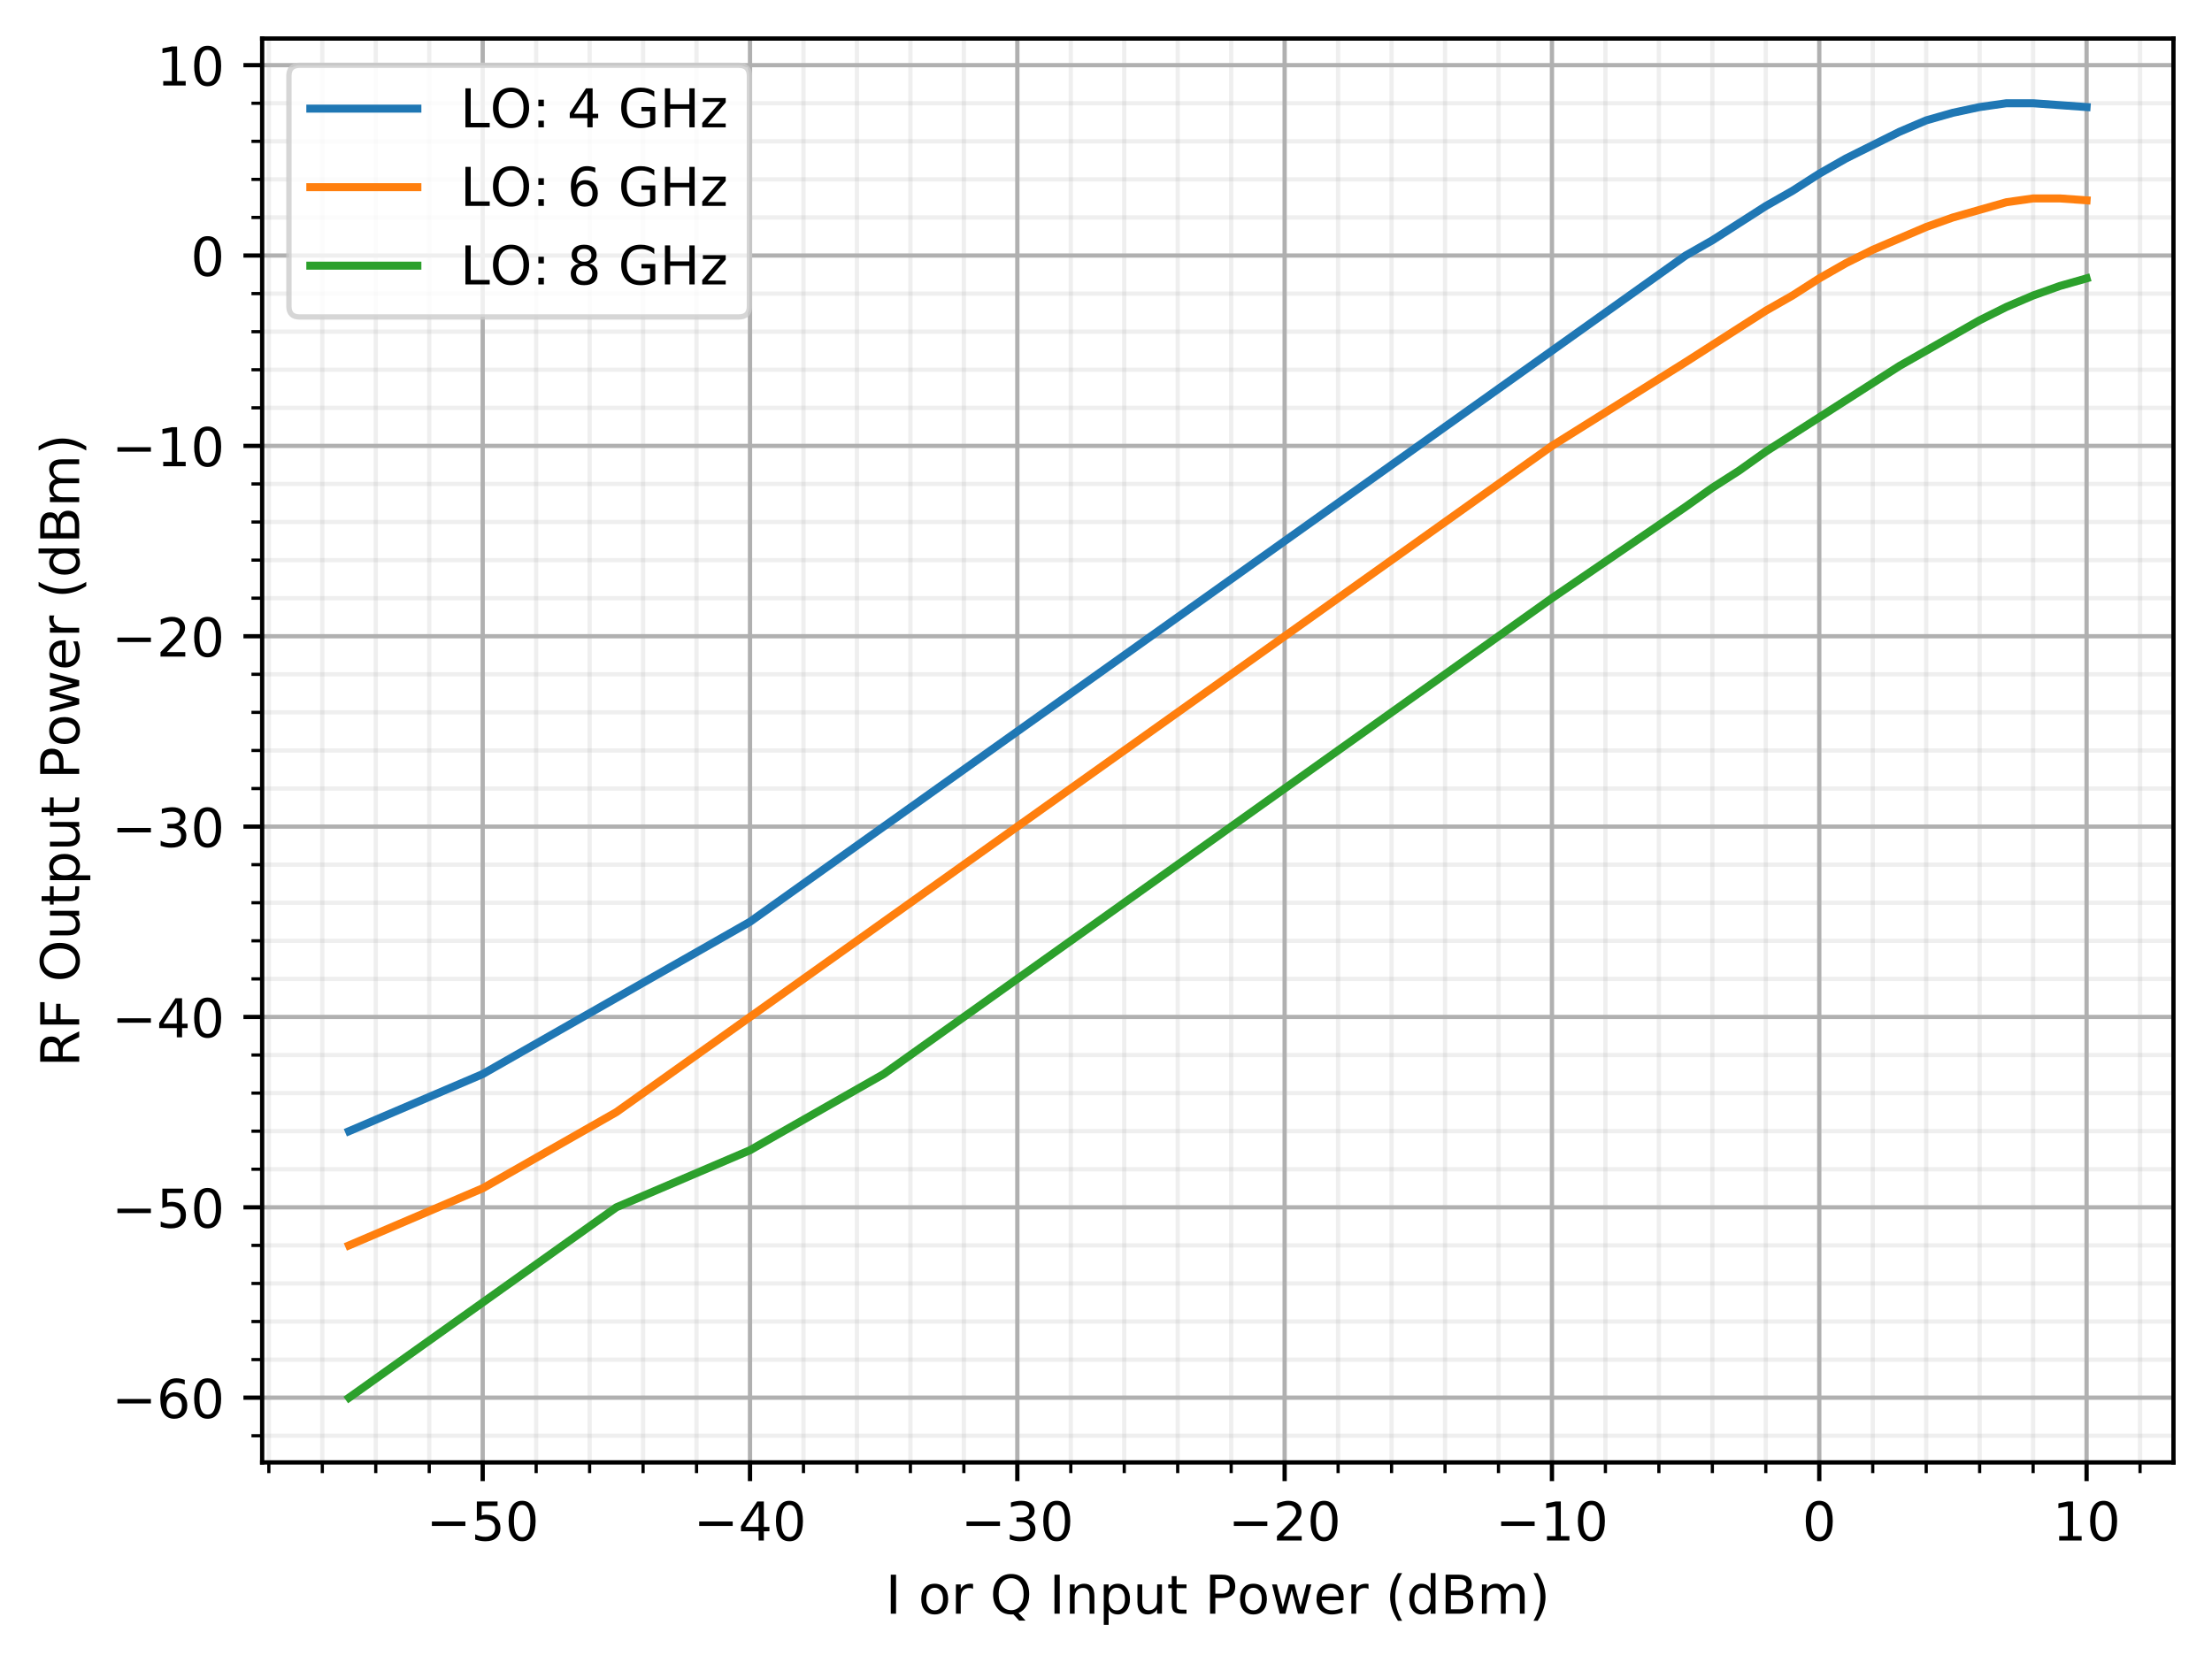 <?xml version="1.0" encoding="UTF-8" standalone="no"?>
<!-- Created with matplotlib (https://matplotlib.org/) -->

<svg xmlns:dc="http://purl.org/dc/elements/1.1/"
   xmlns:cc="http://creativecommons.org/ns#"
   xmlns:rdf="http://www.w3.org/1999/02/22-rdf-syntax-ns#"
   xmlns:svg="http://www.w3.org/2000/svg"
   xmlns="http://www.w3.org/2000/svg"
   xmlns:xlink="http://www.w3.org/1999/xlink"
   xmlns:sodipodi="http://sodipodi.sourceforge.net/DTD/sodipodi-0.dtd"
   xmlns:inkscape="http://www.inkscape.org/namespaces/inkscape" height="310.868pt" version="1.1" viewBox="0 0 413.303 310.868" width="413.303pt" id="svg1063" sodipodi:docname="rf_power_vs_iq_power.svg" inkscape:version="0.92.4 (5da689c313, 2019-01-14)">
   <sodipodi:namedview pagecolor="#ffffff" bordercolor="#666666" borderopacity="1" objecttolerance="10" gridtolerance="10" guidetolerance="10" inkscape:pageopacity="0" inkscape:pageshadow="2" inkscape:window-width="2450" inkscape:window-height="1406" id="namedview1065" showgrid="false" inkscape:zoom="2.2774921" inkscape:cx="287.73475" inkscape:cy="219.18831" inkscape:window-x="99" inkscape:window-y="-11" inkscape:window-maximized="1" inkscape:current-layer="svg1063" />
   <defs id="defs4">
      <style type="text/css" id="style2">
*{stroke-linecap:butt;stroke-linejoin:round;white-space:pre;}
      </style>
   </defs>
   <g id="figure_1">
      <g id="patch_1">
         <path d="M 0 310.868  L 413.303 310.868  L 413.303 0  L 0 0  z " style="fill:#ffffff;" id="path6" />
      </g>
      <g id="axes_1">
         <g id="patch_2">
            <path d="M 48.983 273.312  L 406.103 273.312  L 406.103 7.2  L 48.983 7.2  z " style="fill:#ffffff;" id="path9" />
         </g>
         <g id="matplotlib.axis_1">
            <g id="xtick_1">
               <g id="line2d_1">
                  <path clip-path="url(#p248cc5fd49)" d="M 90.189 273.312  L 90.189 7.2  " style="fill:none;stroke:#b0b0b0;stroke-linecap:square;stroke-width:0.8;" id="path12" />
               </g>
               <g id="line2d_2">
                  <defs id="defs16">
                     <path d="M 0 0  L 0 3.5  " id="mfbef34165e" style="stroke:#000000;stroke-width:0.8;" />
                  </defs>
                  <g id="g20">
                     <use style="stroke:#000000;stroke-width:0.8;" x="90.189" xlink:href="#mfbef34165e" y="273.312" id="use18" />
                  </g>
               </g>
               <g id="text_1">
                  <!-- −50 -->
                  <defs id="defs26">
                     <path d="M 10.594 35.5  L 73.188 35.5  L 73.188 27.203  L 10.594 27.203  z " id="DejaVuSans-8722" />
                     <path d="M 10.797 72.906  L 49.516 72.906  L 49.516 64.594  L 19.828 64.594  L 19.828 46.734  Q 21.969 47.469 24.109 47.828  Q 26.266 48.188 28.422 48.188  Q 40.625 48.188 47.75 41.5  Q 54.891 34.812 54.891 23.391  Q 54.891 11.625 47.562 5.094  Q 40.234 -1.422 26.906 -1.422  Q 22.312 -1.422 17.547 -0.641  Q 12.797 0.141 7.719 1.703  L 7.719 11.625  Q 12.109 9.234 16.797 8.062  Q 21.484 6.891 26.703 6.891  Q 35.156 6.891 40.078 11.328  Q 45.016 15.766 45.016 23.391  Q 45.016 31 40.078 35.438  Q 35.156 39.891 26.703 39.891  Q 22.75 39.891 18.812 39.016  Q 14.891 38.141 10.797 36.281  z " id="DejaVuSans-53" />
                     <path d="M 31.781 66.406  Q 24.172 66.406 20.328 58.906  Q 16.5 51.422 16.5 36.375  Q 16.5 21.391 20.328 13.891  Q 24.172 6.391 31.781 6.391  Q 39.453 6.391 43.281 13.891  Q 47.125 21.391 47.125 36.375  Q 47.125 51.422 43.281 58.906  Q 39.453 66.406 31.781 66.406  z M 31.781 74.219  Q 44.047 74.219 50.516 64.516  Q 56.984 54.828 56.984 36.375  Q 56.984 17.969 50.516 8.266  Q 44.047 -1.422 31.781 -1.422  Q 19.531 -1.422 13.062 8.266  Q 6.594 17.969 6.594 36.375  Q 6.594 54.828 13.062 64.516  Q 19.531 74.219 31.781 74.219  z " id="DejaVuSans-48" />
                  </defs>
                  <g transform="translate(79.637 287.91)scale(0.1 -0.1)" id="g34">
                     <use xlink:href="#DejaVuSans-8722" id="use28" />
                     <use x="83.789" xlink:href="#DejaVuSans-53" id="use30" />
                     <use x="147.412" xlink:href="#DejaVuSans-48" id="use32" />
                  </g>
               </g>
            </g>
            <g id="xtick_2">
               <g id="line2d_3">
                  <path clip-path="url(#p248cc5fd49)" d="M 140.136 273.312  L 140.136 7.2  " style="fill:none;stroke:#b0b0b0;stroke-linecap:square;stroke-width:0.8;" id="path38" />
               </g>
               <g id="line2d_4">
                  <g id="g43">
                     <use style="stroke:#000000;stroke-width:0.8;" x="140.136" xlink:href="#mfbef34165e" y="273.312" id="use41" />
                  </g>
               </g>
               <g id="text_2">
                  <!-- −40 -->
                  <defs id="defs47">
                     <path d="M 37.797 64.312  L 12.891 25.391  L 37.797 25.391  z M 35.203 72.906  L 47.609 72.906  L 47.609 25.391  L 58.016 25.391  L 58.016 17.188  L 47.609 17.188  L 47.609 0  L 37.797 0  L 37.797 17.188  L 4.891 17.188  L 4.891 26.703  z " id="DejaVuSans-52" />
                  </defs>
                  <g transform="translate(129.583 287.91)scale(0.1 -0.1)" id="g55">
                     <use xlink:href="#DejaVuSans-8722" id="use49" />
                     <use x="83.789" xlink:href="#DejaVuSans-52" id="use51" />
                     <use x="147.412" xlink:href="#DejaVuSans-48" id="use53" />
                  </g>
               </g>
            </g>
            <g id="xtick_3">
               <g id="line2d_5">
                  <path clip-path="url(#p248cc5fd49)" d="M 190.083 273.312  L 190.083 7.2  " style="fill:none;stroke:#b0b0b0;stroke-linecap:square;stroke-width:0.8;" id="path59" />
               </g>
               <g id="line2d_6">
                  <g id="g64">
                     <use style="stroke:#000000;stroke-width:0.8;" x="190.083" xlink:href="#mfbef34165e" y="273.312" id="use62" />
                  </g>
               </g>
               <g id="text_3">
                  <!-- −30 -->
                  <defs id="defs68">
                     <path d="M 40.578 39.312  Q 47.656 37.797 51.625 33  Q 55.609 28.219 55.609 21.188  Q 55.609 10.406 48.188 4.484  Q 40.766 -1.422 27.094 -1.422  Q 22.516 -1.422 17.656 -0.516  Q 12.797 0.391 7.625 2.203  L 7.625 11.719  Q 11.719 9.328 16.594 8.109  Q 21.484 6.891 26.812 6.891  Q 36.078 6.891 40.938 10.547  Q 45.797 14.203 45.797 21.188  Q 45.797 27.641 41.281 31.266  Q 36.766 34.906 28.719 34.906  L 20.219 34.906  L 20.219 43.016  L 29.109 43.016  Q 36.375 43.016 40.234 45.922  Q 44.094 48.828 44.094 54.297  Q 44.094 59.906 40.109 62.906  Q 36.141 65.922 28.719 65.922  Q 24.656 65.922 20.016 65.031  Q 15.375 64.156 9.812 62.312  L 9.812 71.094  Q 15.438 72.656 20.344 73.438  Q 25.25 74.219 29.594 74.219  Q 40.828 74.219 47.359 69.109  Q 53.906 64.016 53.906 55.328  Q 53.906 49.266 50.438 45.094  Q 46.969 40.922 40.578 39.312  z " id="DejaVuSans-51" />
                  </defs>
                  <g transform="translate(179.53 287.91)scale(0.1 -0.1)" id="g76">
                     <use xlink:href="#DejaVuSans-8722" id="use70" />
                     <use x="83.789" xlink:href="#DejaVuSans-51" id="use72" />
                     <use x="147.412" xlink:href="#DejaVuSans-48" id="use74" />
                  </g>
               </g>
            </g>
            <g id="xtick_4">
               <g id="line2d_7">
                  <path clip-path="url(#p248cc5fd49)" d="M 240.03 273.312  L 240.03 7.2  " style="fill:none;stroke:#b0b0b0;stroke-linecap:square;stroke-width:0.8;" id="path80" />
               </g>
               <g id="line2d_8">
                  <g id="g85">
                     <use style="stroke:#000000;stroke-width:0.8;" x="240.03" xlink:href="#mfbef34165e" y="273.312" id="use83" />
                  </g>
               </g>
               <g id="text_4">
                  <!-- −20 -->
                  <defs id="defs89">
                     <path d="M 19.188 8.297  L 53.609 8.297  L 53.609 0  L 7.328 0  L 7.328 8.297  Q 12.938 14.109 22.625 23.891  Q 32.328 33.688 34.812 36.531  Q 39.547 41.844 41.422 45.531  Q 43.312 49.219 43.312 52.781  Q 43.312 58.594 39.234 62.25  Q 35.156 65.922 28.609 65.922  Q 23.969 65.922 18.812 64.312  Q 13.672 62.703 7.812 59.422  L 7.812 69.391  Q 13.766 71.781 18.938 73  Q 24.125 74.219 28.422 74.219  Q 39.75 74.219 46.484 68.547  Q 53.219 62.891 53.219 53.422  Q 53.219 48.922 51.531 44.891  Q 49.859 40.875 45.406 35.406  Q 44.188 33.984 37.641 27.219  Q 31.109 20.453 19.188 8.297  z " id="DejaVuSans-50" />
                  </defs>
                  <g transform="translate(229.477 287.91)scale(0.1 -0.1)" id="g97">
                     <use xlink:href="#DejaVuSans-8722" id="use91" />
                     <use x="83.789" xlink:href="#DejaVuSans-50" id="use93" />
                     <use x="147.412" xlink:href="#DejaVuSans-48" id="use95" />
                  </g>
               </g>
            </g>
            <g id="xtick_5">
               <g id="line2d_9">
                  <path clip-path="url(#p248cc5fd49)" d="M 289.976 273.312  L 289.976 7.2  " style="fill:none;stroke:#b0b0b0;stroke-linecap:square;stroke-width:0.8;" id="path101" />
               </g>
               <g id="line2d_10">
                  <g id="g106">
                     <use style="stroke:#000000;stroke-width:0.8;" x="289.976" xlink:href="#mfbef34165e" y="273.312" id="use104" />
                  </g>
               </g>
               <g id="text_5">
                  <!-- −10 -->
                  <defs id="defs110">
                     <path d="M 12.406 8.297  L 28.516 8.297  L 28.516 63.922  L 10.984 60.406  L 10.984 69.391  L 28.422 72.906  L 38.281 72.906  L 38.281 8.297  L 54.391 8.297  L 54.391 0  L 12.406 0  z " id="DejaVuSans-49" />
                  </defs>
                  <g transform="translate(279.424 287.91)scale(0.1 -0.1)" id="g118">
                     <use xlink:href="#DejaVuSans-8722" id="use112" />
                     <use x="83.789" xlink:href="#DejaVuSans-49" id="use114" />
                     <use x="147.412" xlink:href="#DejaVuSans-48" id="use116" />
                  </g>
               </g>
            </g>
            <g id="xtick_6">
               <g id="line2d_11">
                  <path clip-path="url(#p248cc5fd49)" d="M 339.923 273.312  L 339.923 7.2  " style="fill:none;stroke:#b0b0b0;stroke-linecap:square;stroke-width:0.8;" id="path122" />
               </g>
               <g id="line2d_12">
                  <g id="g127">
                     <use style="stroke:#000000;stroke-width:0.8;" x="339.923" xlink:href="#mfbef34165e" y="273.312" id="use125" />
                  </g>
               </g>
               <g id="text_6">
                  <!-- 0 -->
                  <g transform="translate(336.742 287.91)scale(0.1 -0.1)" id="g132">
                     <use xlink:href="#DejaVuSans-48" id="use130" />
                  </g>
               </g>
            </g>
            <g id="xtick_7">
               <g id="line2d_13">
                  <path clip-path="url(#p248cc5fd49)" d="M 389.87 273.312  L 389.87 7.2  " style="fill:none;stroke:#b0b0b0;stroke-linecap:square;stroke-width:0.8;" id="path136" />
               </g>
               <g id="line2d_14">
                  <g id="g141">
                     <use style="stroke:#000000;stroke-width:0.8;" x="389.87" xlink:href="#mfbef34165e" y="273.312" id="use139" />
                  </g>
               </g>
               <g id="text_7">
                  <!-- 10 -->
                  <g transform="translate(383.508 287.91)scale(0.1 -0.1)" id="g148">
                     <use xlink:href="#DejaVuSans-49" id="use144" />
                     <use x="63.623" xlink:href="#DejaVuSans-48" id="use146" />
                  </g>
               </g>
            </g>
            <g id="xtick_8">
               <g id="line2d_15">
                  <path clip-path="url(#p248cc5fd49)" d="M 50.231 273.312  L 50.231 7.2  " style="fill:none;stroke:#b0b0b0;stroke-linecap:square;stroke-opacity:0.2;stroke-width:0.8;" id="path152" />
               </g>
               <g id="line2d_16">
                  <defs id="defs156">
                     <path d="M 0 0  L 0 2  " id="m337015a598" style="stroke:#000000;stroke-width:0.6;" />
                  </defs>
                  <g id="g160">
                     <use style="stroke:#000000;stroke-width:0.6;" x="50.231" xlink:href="#m337015a598" y="273.312" id="use158" />
                  </g>
               </g>
            </g>
            <g id="xtick_9">
               <g id="line2d_17">
                  <path clip-path="url(#p248cc5fd49)" d="M 60.221 273.312  L 60.221 7.2  " style="fill:none;stroke:#b0b0b0;stroke-linecap:square;stroke-opacity:0.2;stroke-width:0.8;" id="path164" />
               </g>
               <g id="line2d_18">
                  <g id="g169">
                     <use style="stroke:#000000;stroke-width:0.6;" x="60.221" xlink:href="#m337015a598" y="273.312" id="use167" />
                  </g>
               </g>
            </g>
            <g id="xtick_10">
               <g id="line2d_19">
                  <path clip-path="url(#p248cc5fd49)" d="M 70.21 273.312  L 70.21 7.2  " style="fill:none;stroke:#b0b0b0;stroke-linecap:square;stroke-opacity:0.2;stroke-width:0.8;" id="path173" />
               </g>
               <g id="line2d_20">
                  <g id="g178">
                     <use style="stroke:#000000;stroke-width:0.6;" x="70.21" xlink:href="#m337015a598" y="273.312" id="use176" />
                  </g>
               </g>
            </g>
            <g id="xtick_11">
               <g id="line2d_21">
                  <path clip-path="url(#p248cc5fd49)" d="M 80.2 273.312  L 80.2 7.2  " style="fill:none;stroke:#b0b0b0;stroke-linecap:square;stroke-opacity:0.2;stroke-width:0.8;" id="path182" />
               </g>
               <g id="line2d_22">
                  <g id="g187">
                     <use style="stroke:#000000;stroke-width:0.6;" x="80.2" xlink:href="#m337015a598" y="273.312" id="use185" />
                  </g>
               </g>
            </g>
            <g id="xtick_12">
               <g id="line2d_23">
                  <path clip-path="url(#p248cc5fd49)" d="M 100.178 273.312  L 100.178 7.2  " style="fill:none;stroke:#b0b0b0;stroke-linecap:square;stroke-opacity:0.2;stroke-width:0.8;" id="path191" />
               </g>
               <g id="line2d_24">
                  <g id="g196">
                     <use style="stroke:#000000;stroke-width:0.6;" x="100.178" xlink:href="#m337015a598" y="273.312" id="use194" />
                  </g>
               </g>
            </g>
            <g id="xtick_13">
               <g id="line2d_25">
                  <path clip-path="url(#p248cc5fd49)" d="M 110.168 273.312  L 110.168 7.2  " style="fill:none;stroke:#b0b0b0;stroke-linecap:square;stroke-opacity:0.2;stroke-width:0.8;" id="path200" />
               </g>
               <g id="line2d_26">
                  <g id="g205">
                     <use style="stroke:#000000;stroke-width:0.6;" x="110.168" xlink:href="#m337015a598" y="273.312" id="use203" />
                  </g>
               </g>
            </g>
            <g id="xtick_14">
               <g id="line2d_27">
                  <path clip-path="url(#p248cc5fd49)" d="M 120.157 273.312  L 120.157 7.2  " style="fill:none;stroke:#b0b0b0;stroke-linecap:square;stroke-opacity:0.2;stroke-width:0.8;" id="path209" />
               </g>
               <g id="line2d_28">
                  <g id="g214">
                     <use style="stroke:#000000;stroke-width:0.6;" x="120.157" xlink:href="#m337015a598" y="273.312" id="use212" />
                  </g>
               </g>
            </g>
            <g id="xtick_15">
               <g id="line2d_29">
                  <path clip-path="url(#p248cc5fd49)" d="M 130.146 273.312  L 130.146 7.2  " style="fill:none;stroke:#b0b0b0;stroke-linecap:square;stroke-opacity:0.2;stroke-width:0.8;" id="path218" />
               </g>
               <g id="line2d_30">
                  <g id="g223">
                     <use style="stroke:#000000;stroke-width:0.6;" x="130.146" xlink:href="#m337015a598" y="273.312" id="use221" />
                  </g>
               </g>
            </g>
            <g id="xtick_16">
               <g id="line2d_31">
                  <path clip-path="url(#p248cc5fd49)" d="M 150.125 273.312  L 150.125 7.2  " style="fill:none;stroke:#b0b0b0;stroke-linecap:square;stroke-opacity:0.2;stroke-width:0.8;" id="path227" />
               </g>
               <g id="line2d_32">
                  <g id="g232">
                     <use style="stroke:#000000;stroke-width:0.6;" x="150.125" xlink:href="#m337015a598" y="273.312" id="use230" />
                  </g>
               </g>
            </g>
            <g id="xtick_17">
               <g id="line2d_33">
                  <path clip-path="url(#p248cc5fd49)" d="M 160.115 273.312  L 160.115 7.2  " style="fill:none;stroke:#b0b0b0;stroke-linecap:square;stroke-opacity:0.2;stroke-width:0.8;" id="path236" />
               </g>
               <g id="line2d_34">
                  <g id="g241">
                     <use style="stroke:#000000;stroke-width:0.6;" x="160.115" xlink:href="#m337015a598" y="273.312" id="use239" />
                  </g>
               </g>
            </g>
            <g id="xtick_18">
               <g id="line2d_35">
                  <path clip-path="url(#p248cc5fd49)" d="M 170.104 273.312  L 170.104 7.2  " style="fill:none;stroke:#b0b0b0;stroke-linecap:square;stroke-opacity:0.2;stroke-width:0.8;" id="path245" />
               </g>
               <g id="line2d_36">
                  <g id="g250">
                     <use style="stroke:#000000;stroke-width:0.6;" x="170.104" xlink:href="#m337015a598" y="273.312" id="use248" />
                  </g>
               </g>
            </g>
            <g id="xtick_19">
               <g id="line2d_37">
                  <path clip-path="url(#p248cc5fd49)" d="M 180.093 273.312  L 180.093 7.2  " style="fill:none;stroke:#b0b0b0;stroke-linecap:square;stroke-opacity:0.2;stroke-width:0.8;" id="path254" />
               </g>
               <g id="line2d_38">
                  <g id="g259">
                     <use style="stroke:#000000;stroke-width:0.6;" x="180.093" xlink:href="#m337015a598" y="273.312" id="use257" />
                  </g>
               </g>
            </g>
            <g id="xtick_20">
               <g id="line2d_39">
                  <path clip-path="url(#p248cc5fd49)" d="M 200.072 273.312  L 200.072 7.2  " style="fill:none;stroke:#b0b0b0;stroke-linecap:square;stroke-opacity:0.2;stroke-width:0.8;" id="path263" />
               </g>
               <g id="line2d_40">
                  <g id="g268">
                     <use style="stroke:#000000;stroke-width:0.6;" x="200.072" xlink:href="#m337015a598" y="273.312" id="use266" />
                  </g>
               </g>
            </g>
            <g id="xtick_21">
               <g id="line2d_41">
                  <path clip-path="url(#p248cc5fd49)" d="M 210.061 273.312  L 210.061 7.2  " style="fill:none;stroke:#b0b0b0;stroke-linecap:square;stroke-opacity:0.2;stroke-width:0.8;" id="path272" />
               </g>
               <g id="line2d_42">
                  <g id="g277">
                     <use style="stroke:#000000;stroke-width:0.6;" x="210.061" xlink:href="#m337015a598" y="273.312" id="use275" />
                  </g>
               </g>
            </g>
            <g id="xtick_22">
               <g id="line2d_43">
                  <path clip-path="url(#p248cc5fd49)" d="M 220.051 273.312  L 220.051 7.2  " style="fill:none;stroke:#b0b0b0;stroke-linecap:square;stroke-opacity:0.2;stroke-width:0.8;" id="path281" />
               </g>
               <g id="line2d_44">
                  <g id="g286">
                     <use style="stroke:#000000;stroke-width:0.6;" x="220.051" xlink:href="#m337015a598" y="273.312" id="use284" />
                  </g>
               </g>
            </g>
            <g id="xtick_23">
               <g id="line2d_45">
                  <path clip-path="url(#p248cc5fd49)" d="M 230.04 273.312  L 230.04 7.2  " style="fill:none;stroke:#b0b0b0;stroke-linecap:square;stroke-opacity:0.2;stroke-width:0.8;" id="path290" />
               </g>
               <g id="line2d_46">
                  <g id="g295">
                     <use style="stroke:#000000;stroke-width:0.6;" x="230.04" xlink:href="#m337015a598" y="273.312" id="use293" />
                  </g>
               </g>
            </g>
            <g id="xtick_24">
               <g id="line2d_47">
                  <path clip-path="url(#p248cc5fd49)" d="M 250.019 273.312  L 250.019 7.2  " style="fill:none;stroke:#b0b0b0;stroke-linecap:square;stroke-opacity:0.2;stroke-width:0.8;" id="path299" />
               </g>
               <g id="line2d_48">
                  <g id="g304">
                     <use style="stroke:#000000;stroke-width:0.6;" x="250.019" xlink:href="#m337015a598" y="273.312" id="use302" />
                  </g>
               </g>
            </g>
            <g id="xtick_25">
               <g id="line2d_49">
                  <path clip-path="url(#p248cc5fd49)" d="M 260.008 273.312  L 260.008 7.2  " style="fill:none;stroke:#b0b0b0;stroke-linecap:square;stroke-opacity:0.2;stroke-width:0.8;" id="path308" />
               </g>
               <g id="line2d_50">
                  <g id="g313">
                     <use style="stroke:#000000;stroke-width:0.6;" x="260.008" xlink:href="#m337015a598" y="273.312" id="use311" />
                  </g>
               </g>
            </g>
            <g id="xtick_26">
               <g id="line2d_51">
                  <path clip-path="url(#p248cc5fd49)" d="M 269.998 273.312  L 269.998 7.2  " style="fill:none;stroke:#b0b0b0;stroke-linecap:square;stroke-opacity:0.2;stroke-width:0.8;" id="path317" />
               </g>
               <g id="line2d_52">
                  <g id="g322">
                     <use style="stroke:#000000;stroke-width:0.6;" x="269.998" xlink:href="#m337015a598" y="273.312" id="use320" />
                  </g>
               </g>
            </g>
            <g id="xtick_27">
               <g id="line2d_53">
                  <path clip-path="url(#p248cc5fd49)" d="M 279.987 273.312  L 279.987 7.2  " style="fill:none;stroke:#b0b0b0;stroke-linecap:square;stroke-opacity:0.2;stroke-width:0.8;" id="path326" />
               </g>
               <g id="line2d_54">
                  <g id="g331">
                     <use style="stroke:#000000;stroke-width:0.6;" x="279.987" xlink:href="#m337015a598" y="273.312" id="use329" />
                  </g>
               </g>
            </g>
            <g id="xtick_28">
               <g id="line2d_55">
                  <path clip-path="url(#p248cc5fd49)" d="M 299.966 273.312  L 299.966 7.2  " style="fill:none;stroke:#b0b0b0;stroke-linecap:square;stroke-opacity:0.2;stroke-width:0.8;" id="path335" />
               </g>
               <g id="line2d_56">
                  <g id="g340">
                     <use style="stroke:#000000;stroke-width:0.6;" x="299.966" xlink:href="#m337015a598" y="273.312" id="use338" />
                  </g>
               </g>
            </g>
            <g id="xtick_29">
               <g id="line2d_57">
                  <path clip-path="url(#p248cc5fd49)" d="M 309.955 273.312  L 309.955 7.2  " style="fill:none;stroke:#b0b0b0;stroke-linecap:square;stroke-opacity:0.2;stroke-width:0.8;" id="path344" />
               </g>
               <g id="line2d_58">
                  <g id="g349">
                     <use style="stroke:#000000;stroke-width:0.6;" x="309.955" xlink:href="#m337015a598" y="273.312" id="use347" />
                  </g>
               </g>
            </g>
            <g id="xtick_30">
               <g id="line2d_59">
                  <path clip-path="url(#p248cc5fd49)" d="M 319.944 273.312  L 319.944 7.2  " style="fill:none;stroke:#b0b0b0;stroke-linecap:square;stroke-opacity:0.2;stroke-width:0.8;" id="path353" />
               </g>
               <g id="line2d_60">
                  <g id="g358">
                     <use style="stroke:#000000;stroke-width:0.6;" x="319.944" xlink:href="#m337015a598" y="273.312" id="use356" />
                  </g>
               </g>
            </g>
            <g id="xtick_31">
               <g id="line2d_61">
                  <path clip-path="url(#p248cc5fd49)" d="M 329.934 273.312  L 329.934 7.2  " style="fill:none;stroke:#b0b0b0;stroke-linecap:square;stroke-opacity:0.2;stroke-width:0.8;" id="path362" />
               </g>
               <g id="line2d_62">
                  <g id="g367">
                     <use style="stroke:#000000;stroke-width:0.6;" x="329.934" xlink:href="#m337015a598" y="273.312" id="use365" />
                  </g>
               </g>
            </g>
            <g id="xtick_32">
               <g id="line2d_63">
                  <path clip-path="url(#p248cc5fd49)" d="M 349.913 273.312  L 349.913 7.2  " style="fill:none;stroke:#b0b0b0;stroke-linecap:square;stroke-opacity:0.2;stroke-width:0.8;" id="path371" />
               </g>
               <g id="line2d_64">
                  <g id="g376">
                     <use style="stroke:#000000;stroke-width:0.6;" x="349.913" xlink:href="#m337015a598" y="273.312" id="use374" />
                  </g>
               </g>
            </g>
            <g id="xtick_33">
               <g id="line2d_65">
                  <path clip-path="url(#p248cc5fd49)" d="M 359.902 273.312  L 359.902 7.2  " style="fill:none;stroke:#b0b0b0;stroke-linecap:square;stroke-opacity:0.2;stroke-width:0.8;" id="path380" />
               </g>
               <g id="line2d_66">
                  <g id="g385">
                     <use style="stroke:#000000;stroke-width:0.6;" x="359.902" xlink:href="#m337015a598" y="273.312" id="use383" />
                  </g>
               </g>
            </g>
            <g id="xtick_34">
               <g id="line2d_67">
                  <path clip-path="url(#p248cc5fd49)" d="M 369.891 273.312  L 369.891 7.2  " style="fill:none;stroke:#b0b0b0;stroke-linecap:square;stroke-opacity:0.2;stroke-width:0.8;" id="path389" />
               </g>
               <g id="line2d_68">
                  <g id="g394">
                     <use style="stroke:#000000;stroke-width:0.6;" x="369.891" xlink:href="#m337015a598" y="273.312" id="use392" />
                  </g>
               </g>
            </g>
            <g id="xtick_35">
               <g id="line2d_69">
                  <path clip-path="url(#p248cc5fd49)" d="M 379.881 273.312  L 379.881 7.2  " style="fill:none;stroke:#b0b0b0;stroke-linecap:square;stroke-opacity:0.2;stroke-width:0.8;" id="path398" />
               </g>
               <g id="line2d_70">
                  <g id="g403">
                     <use style="stroke:#000000;stroke-width:0.6;" x="379.881" xlink:href="#m337015a598" y="273.312" id="use401" />
                  </g>
               </g>
            </g>
            <g id="xtick_36">
               <g id="line2d_71">
                  <path clip-path="url(#p248cc5fd49)" d="M 399.859 273.312  L 399.859 7.2  " style="fill:none;stroke:#b0b0b0;stroke-linecap:square;stroke-opacity:0.2;stroke-width:0.8;" id="path407" />
               </g>
               <g id="line2d_72">
                  <g id="g412">
                     <use style="stroke:#000000;stroke-width:0.6;" x="399.859" xlink:href="#m337015a598" y="273.312" id="use410" />
                  </g>
               </g>
            </g>
            <g id="text_8">
               <!-- I or Q Input Power (dBm) -->
               <defs id="defs433">
                  <path d="M 9.812 72.906  L 19.672 72.906  L 19.672 0  L 9.812 0  z " id="DejaVuSans-73" />
                  <path id="DejaVuSans-32" />
                  <path d="M 30.609 48.391  Q 23.391 48.391 19.188 42.75  Q 14.984 37.109 14.984 27.297  Q 14.984 17.484 19.156 11.844  Q 23.344 6.203 30.609 6.203  Q 37.797 6.203 41.984 11.859  Q 46.188 17.531 46.188 27.297  Q 46.188 37.016 41.984 42.703  Q 37.797 48.391 30.609 48.391  z M 30.609 56  Q 42.328 56 49.016 48.375  Q 55.719 40.766 55.719 27.297  Q 55.719 13.875 49.016 6.219  Q 42.328 -1.422 30.609 -1.422  Q 18.844 -1.422 12.172 6.219  Q 5.516 13.875 5.516 27.297  Q 5.516 40.766 12.172 48.375  Q 18.844 56 30.609 56  z " id="DejaVuSans-111" />
                  <path d="M 41.109 46.297  Q 39.594 47.172 37.812 47.578  Q 36.031 48 33.891 48  Q 26.266 48 22.188 43.047  Q 18.109 38.094 18.109 28.812  L 18.109 0  L 9.078 0  L 9.078 54.688  L 18.109 54.688  L 18.109 46.188  Q 20.953 51.172 25.484 53.578  Q 30.031 56 36.531 56  Q 37.453 56 38.578 55.875  Q 39.703 55.766 41.062 55.516  z " id="DejaVuSans-114" />
                  <path d="M 39.406 66.219  Q 28.656 66.219 22.328 58.203  Q 16.016 50.203 16.016 36.375  Q 16.016 22.609 22.328 14.594  Q 28.656 6.594 39.406 6.594  Q 50.141 6.594 56.422 14.594  Q 62.703 22.609 62.703 36.375  Q 62.703 50.203 56.422 58.203  Q 50.141 66.219 39.406 66.219  z M 53.219 1.312  L 66.219 -12.891  L 54.297 -12.891  L 43.5 -1.219  Q 41.891 -1.312 41.031 -1.359  Q 40.188 -1.422 39.406 -1.422  Q 24.031 -1.422 14.812 8.859  Q 5.609 19.141 5.609 36.375  Q 5.609 53.656 14.812 63.938  Q 24.031 74.219 39.406 74.219  Q 54.734 74.219 63.906 63.938  Q 73.094 53.656 73.094 36.375  Q 73.094 23.688 67.984 14.641  Q 62.891 5.609 53.219 1.312  z " id="DejaVuSans-81" />
                  <path d="M 54.891 33.016  L 54.891 0  L 45.906 0  L 45.906 32.719  Q 45.906 40.484 42.875 44.328  Q 39.844 48.188 33.797 48.188  Q 26.516 48.188 22.312 43.547  Q 18.109 38.922 18.109 30.906  L 18.109 0  L 9.078 0  L 9.078 54.688  L 18.109 54.688  L 18.109 46.188  Q 21.344 51.125 25.703 53.562  Q 30.078 56 35.797 56  Q 45.219 56 50.047 50.172  Q 54.891 44.344 54.891 33.016  z " id="DejaVuSans-110" />
                  <path d="M 18.109 8.203  L 18.109 -20.797  L 9.078 -20.797  L 9.078 54.688  L 18.109 54.688  L 18.109 46.391  Q 20.953 51.266 25.266 53.625  Q 29.594 56 35.594 56  Q 45.562 56 51.781 48.094  Q 58.016 40.188 58.016 27.297  Q 58.016 14.406 51.781 6.484  Q 45.562 -1.422 35.594 -1.422  Q 29.594 -1.422 25.266 0.953  Q 20.953 3.328 18.109 8.203  z M 48.688 27.297  Q 48.688 37.203 44.609 42.844  Q 40.531 48.484 33.406 48.484  Q 26.266 48.484 22.188 42.844  Q 18.109 37.203 18.109 27.297  Q 18.109 17.391 22.188 11.75  Q 26.266 6.109 33.406 6.109  Q 40.531 6.109 44.609 11.75  Q 48.688 17.391 48.688 27.297  z " id="DejaVuSans-112" />
                  <path d="M 8.5 21.578  L 8.5 54.688  L 17.484 54.688  L 17.484 21.922  Q 17.484 14.156 20.5 10.266  Q 23.531 6.391 29.594 6.391  Q 36.859 6.391 41.078 11.031  Q 45.312 15.672 45.312 23.688  L 45.312 54.688  L 54.297 54.688  L 54.297 0  L 45.312 0  L 45.312 8.406  Q 42.047 3.422 37.719 1  Q 33.406 -1.422 27.688 -1.422  Q 18.266 -1.422 13.375 4.438  Q 8.5 10.297 8.5 21.578  z M 31.109 56  z " id="DejaVuSans-117" />
                  <path d="M 18.312 70.219  L 18.312 54.688  L 36.812 54.688  L 36.812 47.703  L 18.312 47.703  L 18.312 18.016  Q 18.312 11.328 20.141 9.422  Q 21.969 7.516 27.594 7.516  L 36.812 7.516  L 36.812 0  L 27.594 0  Q 17.188 0 13.234 3.875  Q 9.281 7.766 9.281 18.016  L 9.281 47.703  L 2.688 47.703  L 2.688 54.688  L 9.281 54.688  L 9.281 70.219  z " id="DejaVuSans-116" />
                  <path d="M 19.672 64.797  L 19.672 37.406  L 32.078 37.406  Q 38.969 37.406 42.719 40.969  Q 46.484 44.531 46.484 51.125  Q 46.484 57.672 42.719 61.234  Q 38.969 64.797 32.078 64.797  z M 9.812 72.906  L 32.078 72.906  Q 44.344 72.906 50.609 67.359  Q 56.891 61.812 56.891 51.125  Q 56.891 40.328 50.609 34.812  Q 44.344 29.297 32.078 29.297  L 19.672 29.297  L 19.672 0  L 9.812 0  z " id="DejaVuSans-80" />
                  <path d="M 4.203 54.688  L 13.188 54.688  L 24.422 12.016  L 35.594 54.688  L 46.188 54.688  L 57.422 12.016  L 68.609 54.688  L 77.594 54.688  L 63.281 0  L 52.688 0  L 40.922 44.828  L 29.109 0  L 18.5 0  z " id="DejaVuSans-119" />
                  <path d="M 56.203 29.594  L 56.203 25.203  L 14.891 25.203  Q 15.484 15.922 20.484 11.062  Q 25.484 6.203 34.422 6.203  Q 39.594 6.203 44.453 7.469  Q 49.312 8.734 54.109 11.281  L 54.109 2.781  Q 49.266 0.734 44.188 -0.344  Q 39.109 -1.422 33.891 -1.422  Q 20.797 -1.422 13.156 6.188  Q 5.516 13.812 5.516 26.812  Q 5.516 40.234 12.766 48.109  Q 20.016 56 32.328 56  Q 43.359 56 49.781 48.891  Q 56.203 41.797 56.203 29.594  z M 47.219 32.234  Q 47.125 39.594 43.094 43.984  Q 39.062 48.391 32.422 48.391  Q 24.906 48.391 20.391 44.141  Q 15.875 39.891 15.188 32.172  z " id="DejaVuSans-101" />
                  <path d="M 31 75.875  Q 24.469 64.656 21.281 53.656  Q 18.109 42.672 18.109 31.391  Q 18.109 20.125 21.312 9.062  Q 24.516 -2 31 -13.188  L 23.188 -13.188  Q 15.875 -1.703 12.234 9.375  Q 8.594 20.453 8.594 31.391  Q 8.594 42.281 12.203 53.312  Q 15.828 64.359 23.188 75.875  z " id="DejaVuSans-40" />
                  <path d="M 45.406 46.391  L 45.406 75.984  L 54.391 75.984  L 54.391 0  L 45.406 0  L 45.406 8.203  Q 42.578 3.328 38.25 0.953  Q 33.938 -1.422 27.875 -1.422  Q 17.969 -1.422 11.734 6.484  Q 5.516 14.406 5.516 27.297  Q 5.516 40.188 11.734 48.094  Q 17.969 56 27.875 56  Q 33.938 56 38.25 53.625  Q 42.578 51.266 45.406 46.391  z M 14.797 27.297  Q 14.797 17.391 18.875 11.75  Q 22.953 6.109 30.078 6.109  Q 37.203 6.109 41.297 11.75  Q 45.406 17.391 45.406 27.297  Q 45.406 37.203 41.297 42.844  Q 37.203 48.484 30.078 48.484  Q 22.953 48.484 18.875 42.844  Q 14.797 37.203 14.797 27.297  z " id="DejaVuSans-100" />
                  <path d="M 19.672 34.812  L 19.672 8.109  L 35.5 8.109  Q 43.453 8.109 47.281 11.406  Q 51.125 14.703 51.125 21.484  Q 51.125 28.328 47.281 31.562  Q 43.453 34.812 35.5 34.812  z M 19.672 64.797  L 19.672 42.828  L 34.281 42.828  Q 41.5 42.828 45.031 45.531  Q 48.578 48.25 48.578 53.812  Q 48.578 59.328 45.031 62.062  Q 41.5 64.797 34.281 64.797  z M 9.812 72.906  L 35.016 72.906  Q 46.297 72.906 52.391 68.219  Q 58.5 63.531 58.5 54.891  Q 58.5 48.188 55.375 44.234  Q 52.25 40.281 46.188 39.312  Q 53.469 37.75 57.5 32.781  Q 61.531 27.828 61.531 20.406  Q 61.531 10.641 54.891 5.312  Q 48.25 0 35.984 0  L 9.812 0  z " id="DejaVuSans-66" />
                  <path d="M 52 44.188  Q 55.375 50.25 60.062 53.125  Q 64.75 56 71.094 56  Q 79.641 56 84.281 50.016  Q 88.922 44.047 88.922 33.016  L 88.922 0  L 79.891 0  L 79.891 32.719  Q 79.891 40.578 77.094 44.375  Q 74.312 48.188 68.609 48.188  Q 61.625 48.188 57.562 43.547  Q 53.516 38.922 53.516 30.906  L 53.516 0  L 44.484 0  L 44.484 32.719  Q 44.484 40.625 41.703 44.406  Q 38.922 48.188 33.109 48.188  Q 26.219 48.188 22.156 43.531  Q 18.109 38.875 18.109 30.906  L 18.109 0  L 9.078 0  L 9.078 54.688  L 18.109 54.688  L 18.109 46.188  Q 21.188 51.219 25.484 53.609  Q 29.781 56 35.688 56  Q 41.656 56 45.828 52.969  Q 50 49.953 52 44.188  z " id="DejaVuSans-109" />
                  <path d="M 8.016 75.875  L 15.828 75.875  Q 23.141 64.359 26.781 53.312  Q 30.422 42.281 30.422 31.391  Q 30.422 20.453 26.781 9.375  Q 23.141 -1.703 15.828 -13.188  L 8.016 -13.188  Q 14.5 -2 17.703 9.062  Q 20.906 20.125 20.906 31.391  Q 20.906 42.672 17.703 53.656  Q 14.5 64.656 8.016 75.875  z " id="DejaVuSans-41" />
               </defs>
               <g transform="translate(165.455 301.589)scale(0.1 -0.1)" id="g483">
                  <use xlink:href="#DejaVuSans-73" id="use435" />
                  <use x="29.492" xlink:href="#DejaVuSans-32" id="use437" />
                  <use x="61.279" xlink:href="#DejaVuSans-111" id="use439" />
                  <use x="122.461" xlink:href="#DejaVuSans-114" id="use441" />
                  <use x="163.574" xlink:href="#DejaVuSans-32" id="use443" />
                  <use x="195.361" xlink:href="#DejaVuSans-81" id="use445" />
                  <use x="274.072" xlink:href="#DejaVuSans-32" id="use447" />
                  <use x="305.859" xlink:href="#DejaVuSans-73" id="use449" />
                  <use x="335.352" xlink:href="#DejaVuSans-110" id="use451" />
                  <use x="398.73" xlink:href="#DejaVuSans-112" id="use453" />
                  <use x="462.207" xlink:href="#DejaVuSans-117" id="use455" />
                  <use x="525.586" xlink:href="#DejaVuSans-116" id="use457" />
                  <use x="564.795" xlink:href="#DejaVuSans-32" id="use459" />
                  <use x="596.582" xlink:href="#DejaVuSans-80" id="use461" />
                  <use x="656.838" xlink:href="#DejaVuSans-111" id="use463" />
                  <use x="718.02" xlink:href="#DejaVuSans-119" id="use465" />
                  <use x="799.807" xlink:href="#DejaVuSans-101" id="use467" />
                  <use x="861.33" xlink:href="#DejaVuSans-114" id="use469" />
                  <use x="902.443" xlink:href="#DejaVuSans-32" id="use471" />
                  <use x="934.23" xlink:href="#DejaVuSans-40" id="use473" />
                  <use x="973.244" xlink:href="#DejaVuSans-100" id="use475" />
                  <use x="1036.721" xlink:href="#DejaVuSans-66" id="use477" />
                  <use x="1105.324" xlink:href="#DejaVuSans-109" id="use479" />
                  <use x="1202.736" xlink:href="#DejaVuSans-41" id="use481" />
               </g>
            </g>
         </g>
         <g id="matplotlib.axis_2">
            <g id="ytick_1">
               <g id="line2d_73">
                  <path clip-path="url(#p248cc5fd49)" d="M 48.983 261.216  L 406.103 261.216  " style="fill:none;stroke:#b0b0b0;stroke-linecap:square;stroke-width:0.8;" id="path487" />
               </g>
               <g id="line2d_74">
                  <defs id="defs491">
                     <path d="M 0 0  L -3.5 0  " id="m50fcb16e5e" style="stroke:#000000;stroke-width:0.8;" />
                  </defs>
                  <g id="g495">
                     <use style="stroke:#000000;stroke-width:0.8;" x="48.983" xlink:href="#m50fcb16e5e" y="261.216" id="use493" />
                  </g>
               </g>
               <g id="text_9">
                  <!-- −60 -->
                  <defs id="defs499">
                     <path d="M 33.016 40.375  Q 26.375 40.375 22.484 35.828  Q 18.609 31.297 18.609 23.391  Q 18.609 15.531 22.484 10.953  Q 26.375 6.391 33.016 6.391  Q 39.656 6.391 43.531 10.953  Q 47.406 15.531 47.406 23.391  Q 47.406 31.297 43.531 35.828  Q 39.656 40.375 33.016 40.375  z M 52.594 71.297  L 52.594 62.312  Q 48.875 64.062 45.094 64.984  Q 41.312 65.922 37.594 65.922  Q 27.828 65.922 22.672 59.328  Q 17.531 52.734 16.797 39.406  Q 19.672 43.656 24.016 45.922  Q 28.375 48.188 33.594 48.188  Q 44.578 48.188 50.953 41.516  Q 57.328 34.859 57.328 23.391  Q 57.328 12.156 50.688 5.359  Q 44.047 -1.422 33.016 -1.422  Q 20.359 -1.422 13.672 8.266  Q 6.984 17.969 6.984 36.375  Q 6.984 53.656 15.188 63.938  Q 23.391 74.219 37.203 74.219  Q 40.922 74.219 44.703 73.484  Q 48.484 72.75 52.594 71.297  z " id="DejaVuSans-54" />
                  </defs>
                  <g transform="translate(20.878 265.015)scale(0.1 -0.1)" id="g507">
                     <use xlink:href="#DejaVuSans-8722" id="use501" />
                     <use x="83.789" xlink:href="#DejaVuSans-54" id="use503" />
                     <use x="147.412" xlink:href="#DejaVuSans-48" id="use505" />
                  </g>
               </g>
            </g>
            <g id="ytick_2">
               <g id="line2d_75">
                  <path clip-path="url(#p248cc5fd49)" d="M 48.983 225.64  L 406.103 225.64  " style="fill:none;stroke:#b0b0b0;stroke-linecap:square;stroke-width:0.8;" id="path511" />
               </g>
               <g id="line2d_76">
                  <g id="g516">
                     <use style="stroke:#000000;stroke-width:0.8;" x="48.983" xlink:href="#m50fcb16e5e" y="225.64" id="use514" />
                  </g>
               </g>
               <g id="text_10">
                  <!-- −50 -->
                  <g transform="translate(20.878 229.439)scale(0.1 -0.1)" id="g525">
                     <use xlink:href="#DejaVuSans-8722" id="use519" />
                     <use x="83.789" xlink:href="#DejaVuSans-53" id="use521" />
                     <use x="147.412" xlink:href="#DejaVuSans-48" id="use523" />
                  </g>
               </g>
            </g>
            <g id="ytick_3">
               <g id="line2d_77">
                  <path clip-path="url(#p248cc5fd49)" d="M 48.983 190.063  L 406.103 190.063  " style="fill:none;stroke:#b0b0b0;stroke-linecap:square;stroke-width:0.8;" id="path529" />
               </g>
               <g id="line2d_78">
                  <g id="g534">
                     <use style="stroke:#000000;stroke-width:0.8;" x="48.983" xlink:href="#m50fcb16e5e" y="190.063" id="use532" />
                  </g>
               </g>
               <g id="text_11">
                  <!-- −40 -->
                  <g transform="translate(20.878 193.862)scale(0.1 -0.1)" id="g543">
                     <use xlink:href="#DejaVuSans-8722" id="use537" />
                     <use x="83.789" xlink:href="#DejaVuSans-52" id="use539" />
                     <use x="147.412" xlink:href="#DejaVuSans-48" id="use541" />
                  </g>
               </g>
            </g>
            <g id="ytick_4">
               <g id="line2d_79">
                  <path clip-path="url(#p248cc5fd49)" d="M 48.983 154.487  L 406.103 154.487  " style="fill:none;stroke:#b0b0b0;stroke-linecap:square;stroke-width:0.8;" id="path547" />
               </g>
               <g id="line2d_80">
                  <g id="g552">
                     <use style="stroke:#000000;stroke-width:0.8;" x="48.983" xlink:href="#m50fcb16e5e" y="154.487" id="use550" />
                  </g>
               </g>
               <g id="text_12">
                  <!-- −30 -->
                  <g transform="translate(20.878 158.286)scale(0.1 -0.1)" id="g561">
                     <use xlink:href="#DejaVuSans-8722" id="use555" />
                     <use x="83.789" xlink:href="#DejaVuSans-51" id="use557" />
                     <use x="147.412" xlink:href="#DejaVuSans-48" id="use559" />
                  </g>
               </g>
            </g>
            <g id="ytick_5">
               <g id="line2d_81">
                  <path clip-path="url(#p248cc5fd49)" d="M 48.983 118.91  L 406.103 118.91  " style="fill:none;stroke:#b0b0b0;stroke-linecap:square;stroke-width:0.8;" id="path565" />
               </g>
               <g id="line2d_82">
                  <g id="g570">
                     <use style="stroke:#000000;stroke-width:0.8;" x="48.983" xlink:href="#m50fcb16e5e" y="118.91" id="use568" />
                  </g>
               </g>
               <g id="text_13">
                  <!-- −20 -->
                  <g transform="translate(20.878 122.709)scale(0.1 -0.1)" id="g579">
                     <use xlink:href="#DejaVuSans-8722" id="use573" />
                     <use x="83.789" xlink:href="#DejaVuSans-50" id="use575" />
                     <use x="147.412" xlink:href="#DejaVuSans-48" id="use577" />
                  </g>
               </g>
            </g>
            <g id="ytick_6">
               <g id="line2d_83">
                  <path clip-path="url(#p248cc5fd49)" d="M 48.983 83.334  L 406.103 83.334  " style="fill:none;stroke:#b0b0b0;stroke-linecap:square;stroke-width:0.8;" id="path583" />
               </g>
               <g id="line2d_84">
                  <g id="g588">
                     <use style="stroke:#000000;stroke-width:0.8;" x="48.983" xlink:href="#m50fcb16e5e" y="83.334" id="use586" />
                  </g>
               </g>
               <g id="text_14">
                  <!-- −10 -->
                  <g transform="translate(20.878 87.133)scale(0.1 -0.1)" id="g597">
                     <use xlink:href="#DejaVuSans-8722" id="use591" />
                     <use x="83.789" xlink:href="#DejaVuSans-49" id="use593" />
                     <use x="147.412" xlink:href="#DejaVuSans-48" id="use595" />
                  </g>
               </g>
            </g>
            <g id="ytick_7">
               <g id="line2d_85">
                  <path clip-path="url(#p248cc5fd49)" d="M 48.983 47.757  L 406.103 47.757  " style="fill:none;stroke:#b0b0b0;stroke-linecap:square;stroke-width:0.8;" id="path601" />
               </g>
               <g id="line2d_86">
                  <g id="g606">
                     <use style="stroke:#000000;stroke-width:0.8;" x="48.983" xlink:href="#m50fcb16e5e" y="47.757" id="use604" />
                  </g>
               </g>
               <g id="text_15">
                  <!-- 0 -->
                  <g transform="translate(35.62 51.556)scale(0.1 -0.1)" id="g611">
                     <use xlink:href="#DejaVuSans-48" id="use609" />
                  </g>
               </g>
            </g>
            <g id="ytick_8">
               <g id="line2d_87">
                  <path clip-path="url(#p248cc5fd49)" d="M 48.983 12.181  L 406.103 12.181  " style="fill:none;stroke:#b0b0b0;stroke-linecap:square;stroke-width:0.8;" id="path615" />
               </g>
               <g id="line2d_88">
                  <g id="g620">
                     <use style="stroke:#000000;stroke-width:0.8;" x="48.983" xlink:href="#m50fcb16e5e" y="12.181" id="use618" />
                  </g>
               </g>
               <g id="text_16">
                  <!-- 10 -->
                  <g transform="translate(29.258 15.98)scale(0.1 -0.1)" id="g627">
                     <use xlink:href="#DejaVuSans-49" id="use623" />
                     <use x="63.623" xlink:href="#DejaVuSans-48" id="use625" />
                  </g>
               </g>
            </g>
            <g id="ytick_9">
               <g id="line2d_89">
                  <path clip-path="url(#p248cc5fd49)" d="M 48.983 268.331  L 406.103 268.331  " style="fill:none;stroke:#b0b0b0;stroke-linecap:square;stroke-opacity:0.2;stroke-width:0.8;" id="path631" />
               </g>
               <g id="line2d_90">
                  <defs id="defs635">
                     <path d="M 0 0  L -2 0  " id="mce6d0ef3f1" style="stroke:#000000;stroke-width:0.6;" />
                  </defs>
                  <g id="g639">
                     <use style="stroke:#000000;stroke-width:0.6;" x="48.983" xlink:href="#mce6d0ef3f1" y="268.331" id="use637" />
                  </g>
               </g>
            </g>
            <g id="ytick_10">
               <g id="line2d_91">
                  <path clip-path="url(#p248cc5fd49)" d="M 48.983 254.101  L 406.103 254.101  " style="fill:none;stroke:#b0b0b0;stroke-linecap:square;stroke-opacity:0.2;stroke-width:0.8;" id="path643" />
               </g>
               <g id="line2d_92">
                  <g id="g648">
                     <use style="stroke:#000000;stroke-width:0.6;" x="48.983" xlink:href="#mce6d0ef3f1" y="254.101" id="use646" />
                  </g>
               </g>
            </g>
            <g id="ytick_11">
               <g id="line2d_93">
                  <path clip-path="url(#p248cc5fd49)" d="M 48.983 246.985  L 406.103 246.985  " style="fill:none;stroke:#b0b0b0;stroke-linecap:square;stroke-opacity:0.2;stroke-width:0.8;" id="path652" />
               </g>
               <g id="line2d_94">
                  <g id="g657">
                     <use style="stroke:#000000;stroke-width:0.6;" x="48.983" xlink:href="#mce6d0ef3f1" y="246.985" id="use655" />
                  </g>
               </g>
            </g>
            <g id="ytick_12">
               <g id="line2d_95">
                  <path clip-path="url(#p248cc5fd49)" d="M 48.983 239.87  L 406.103 239.87  " style="fill:none;stroke:#b0b0b0;stroke-linecap:square;stroke-opacity:0.2;stroke-width:0.8;" id="path661" />
               </g>
               <g id="line2d_96">
                  <g id="g666">
                     <use style="stroke:#000000;stroke-width:0.6;" x="48.983" xlink:href="#mce6d0ef3f1" y="239.87" id="use664" />
                  </g>
               </g>
            </g>
            <g id="ytick_13">
               <g id="line2d_97">
                  <path clip-path="url(#p248cc5fd49)" d="M 48.983 232.755  L 406.103 232.755  " style="fill:none;stroke:#b0b0b0;stroke-linecap:square;stroke-opacity:0.2;stroke-width:0.8;" id="path670" />
               </g>
               <g id="line2d_98">
                  <g id="g675">
                     <use style="stroke:#000000;stroke-width:0.6;" x="48.983" xlink:href="#mce6d0ef3f1" y="232.755" id="use673" />
                  </g>
               </g>
            </g>
            <g id="ytick_14">
               <g id="line2d_99">
                  <path clip-path="url(#p248cc5fd49)" d="M 48.983 218.524  L 406.103 218.524  " style="fill:none;stroke:#b0b0b0;stroke-linecap:square;stroke-opacity:0.2;stroke-width:0.8;" id="path679" />
               </g>
               <g id="line2d_100">
                  <g id="g684">
                     <use style="stroke:#000000;stroke-width:0.6;" x="48.983" xlink:href="#mce6d0ef3f1" y="218.524" id="use682" />
                  </g>
               </g>
            </g>
            <g id="ytick_15">
               <g id="line2d_101">
                  <path clip-path="url(#p248cc5fd49)" d="M 48.983 211.409  L 406.103 211.409  " style="fill:none;stroke:#b0b0b0;stroke-linecap:square;stroke-opacity:0.2;stroke-width:0.8;" id="path688" />
               </g>
               <g id="line2d_102">
                  <g id="g693">
                     <use style="stroke:#000000;stroke-width:0.6;" x="48.983" xlink:href="#mce6d0ef3f1" y="211.409" id="use691" />
                  </g>
               </g>
            </g>
            <g id="ytick_16">
               <g id="line2d_103">
                  <path clip-path="url(#p248cc5fd49)" d="M 48.983 204.294  L 406.103 204.294  " style="fill:none;stroke:#b0b0b0;stroke-linecap:square;stroke-opacity:0.2;stroke-width:0.8;" id="path697" />
               </g>
               <g id="line2d_104">
                  <g id="g702">
                     <use style="stroke:#000000;stroke-width:0.6;" x="48.983" xlink:href="#mce6d0ef3f1" y="204.294" id="use700" />
                  </g>
               </g>
            </g>
            <g id="ytick_17">
               <g id="line2d_105">
                  <path clip-path="url(#p248cc5fd49)" d="M 48.983 197.178  L 406.103 197.178  " style="fill:none;stroke:#b0b0b0;stroke-linecap:square;stroke-opacity:0.2;stroke-width:0.8;" id="path706" />
               </g>
               <g id="line2d_106">
                  <g id="g711">
                     <use style="stroke:#000000;stroke-width:0.6;" x="48.983" xlink:href="#mce6d0ef3f1" y="197.178" id="use709" />
                  </g>
               </g>
            </g>
            <g id="ytick_18">
               <g id="line2d_107">
                  <path clip-path="url(#p248cc5fd49)" d="M 48.983 182.948  L 406.103 182.948  " style="fill:none;stroke:#b0b0b0;stroke-linecap:square;stroke-opacity:0.2;stroke-width:0.8;" id="path715" />
               </g>
               <g id="line2d_108">
                  <g id="g720">
                     <use style="stroke:#000000;stroke-width:0.6;" x="48.983" xlink:href="#mce6d0ef3f1" y="182.948" id="use718" />
                  </g>
               </g>
            </g>
            <g id="ytick_19">
               <g id="line2d_109">
                  <path clip-path="url(#p248cc5fd49)" d="M 48.983 175.832  L 406.103 175.832  " style="fill:none;stroke:#b0b0b0;stroke-linecap:square;stroke-opacity:0.2;stroke-width:0.8;" id="path724" />
               </g>
               <g id="line2d_110">
                  <g id="g729">
                     <use style="stroke:#000000;stroke-width:0.6;" x="48.983" xlink:href="#mce6d0ef3f1" y="175.832" id="use727" />
                  </g>
               </g>
            </g>
            <g id="ytick_20">
               <g id="line2d_111">
                  <path clip-path="url(#p248cc5fd49)" d="M 48.983 168.717  L 406.103 168.717  " style="fill:none;stroke:#b0b0b0;stroke-linecap:square;stroke-opacity:0.2;stroke-width:0.8;" id="path733" />
               </g>
               <g id="line2d_112">
                  <g id="g738">
                     <use style="stroke:#000000;stroke-width:0.6;" x="48.983" xlink:href="#mce6d0ef3f1" y="168.717" id="use736" />
                  </g>
               </g>
            </g>
            <g id="ytick_21">
               <g id="line2d_113">
                  <path clip-path="url(#p248cc5fd49)" d="M 48.983 161.602  L 406.103 161.602  " style="fill:none;stroke:#b0b0b0;stroke-linecap:square;stroke-opacity:0.2;stroke-width:0.8;" id="path742" />
               </g>
               <g id="line2d_114">
                  <g id="g747">
                     <use style="stroke:#000000;stroke-width:0.6;" x="48.983" xlink:href="#mce6d0ef3f1" y="161.602" id="use745" />
                  </g>
               </g>
            </g>
            <g id="ytick_22">
               <g id="line2d_115">
                  <path clip-path="url(#p248cc5fd49)" d="M 48.983 147.371  L 406.103 147.371  " style="fill:none;stroke:#b0b0b0;stroke-linecap:square;stroke-opacity:0.2;stroke-width:0.8;" id="path751" />
               </g>
               <g id="line2d_116">
                  <g id="g756">
                     <use style="stroke:#000000;stroke-width:0.6;" x="48.983" xlink:href="#mce6d0ef3f1" y="147.371" id="use754" />
                  </g>
               </g>
            </g>
            <g id="ytick_23">
               <g id="line2d_117">
                  <path clip-path="url(#p248cc5fd49)" d="M 48.983 140.256  L 406.103 140.256  " style="fill:none;stroke:#b0b0b0;stroke-linecap:square;stroke-opacity:0.2;stroke-width:0.8;" id="path760" />
               </g>
               <g id="line2d_118">
                  <g id="g765">
                     <use style="stroke:#000000;stroke-width:0.6;" x="48.983" xlink:href="#mce6d0ef3f1" y="140.256" id="use763" />
                  </g>
               </g>
            </g>
            <g id="ytick_24">
               <g id="line2d_119">
                  <path clip-path="url(#p248cc5fd49)" d="M 48.983 133.141  L 406.103 133.141  " style="fill:none;stroke:#b0b0b0;stroke-linecap:square;stroke-opacity:0.2;stroke-width:0.8;" id="path769" />
               </g>
               <g id="line2d_120">
                  <g id="g774">
                     <use style="stroke:#000000;stroke-width:0.6;" x="48.983" xlink:href="#mce6d0ef3f1" y="133.141" id="use772" />
                  </g>
               </g>
            </g>
            <g id="ytick_25">
               <g id="line2d_121">
                  <path clip-path="url(#p248cc5fd49)" d="M 48.983 126.025  L 406.103 126.025  " style="fill:none;stroke:#b0b0b0;stroke-linecap:square;stroke-opacity:0.2;stroke-width:0.8;" id="path778" />
               </g>
               <g id="line2d_122">
                  <g id="g783">
                     <use style="stroke:#000000;stroke-width:0.6;" x="48.983" xlink:href="#mce6d0ef3f1" y="126.025" id="use781" />
                  </g>
               </g>
            </g>
            <g id="ytick_26">
               <g id="line2d_123">
                  <path clip-path="url(#p248cc5fd49)" d="M 48.983 111.795  L 406.103 111.795  " style="fill:none;stroke:#b0b0b0;stroke-linecap:square;stroke-opacity:0.2;stroke-width:0.8;" id="path787" />
               </g>
               <g id="line2d_124">
                  <g id="g792">
                     <use style="stroke:#000000;stroke-width:0.6;" x="48.983" xlink:href="#mce6d0ef3f1" y="111.795" id="use790" />
                  </g>
               </g>
            </g>
            <g id="ytick_27">
               <g id="line2d_125">
                  <path clip-path="url(#p248cc5fd49)" d="M 48.983 104.68  L 406.103 104.68  " style="fill:none;stroke:#b0b0b0;stroke-linecap:square;stroke-opacity:0.2;stroke-width:0.8;" id="path796" />
               </g>
               <g id="line2d_126">
                  <g id="g801">
                     <use style="stroke:#000000;stroke-width:0.6;" x="48.983" xlink:href="#mce6d0ef3f1" y="104.68" id="use799" />
                  </g>
               </g>
            </g>
            <g id="ytick_28">
               <g id="line2d_127">
                  <path clip-path="url(#p248cc5fd49)" d="M 48.983 97.564  L 406.103 97.564  " style="fill:none;stroke:#b0b0b0;stroke-linecap:square;stroke-opacity:0.2;stroke-width:0.8;" id="path805" />
               </g>
               <g id="line2d_128">
                  <g id="g810">
                     <use style="stroke:#000000;stroke-width:0.6;" x="48.983" xlink:href="#mce6d0ef3f1" y="97.564" id="use808" />
                  </g>
               </g>
            </g>
            <g id="ytick_29">
               <g id="line2d_129">
                  <path clip-path="url(#p248cc5fd49)" d="M 48.983 90.449  L 406.103 90.449  " style="fill:none;stroke:#b0b0b0;stroke-linecap:square;stroke-opacity:0.2;stroke-width:0.8;" id="path814" />
               </g>
               <g id="line2d_130">
                  <g id="g819">
                     <use style="stroke:#000000;stroke-width:0.6;" x="48.983" xlink:href="#mce6d0ef3f1" y="90.449" id="use817" />
                  </g>
               </g>
            </g>
            <g id="ytick_30">
               <g id="line2d_131">
                  <path clip-path="url(#p248cc5fd49)" d="M 48.983 76.218  L 406.103 76.218  " style="fill:none;stroke:#b0b0b0;stroke-linecap:square;stroke-opacity:0.2;stroke-width:0.8;" id="path823" />
               </g>
               <g id="line2d_132">
                  <g id="g828">
                     <use style="stroke:#000000;stroke-width:0.6;" x="48.983" xlink:href="#mce6d0ef3f1" y="76.218" id="use826" />
                  </g>
               </g>
            </g>
            <g id="ytick_31">
               <g id="line2d_133">
                  <path clip-path="url(#p248cc5fd49)" d="M 48.983 69.103  L 406.103 69.103  " style="fill:none;stroke:#b0b0b0;stroke-linecap:square;stroke-opacity:0.2;stroke-width:0.8;" id="path832" />
               </g>
               <g id="line2d_134">
                  <g id="g837">
                     <use style="stroke:#000000;stroke-width:0.6;" x="48.983" xlink:href="#mce6d0ef3f1" y="69.103" id="use835" />
                  </g>
               </g>
            </g>
            <g id="ytick_32">
               <g id="line2d_135">
                  <path clip-path="url(#p248cc5fd49)" d="M 48.983 61.988  L 406.103 61.988  " style="fill:none;stroke:#b0b0b0;stroke-linecap:square;stroke-opacity:0.2;stroke-width:0.8;" id="path841" />
               </g>
               <g id="line2d_136">
                  <g id="g846">
                     <use style="stroke:#000000;stroke-width:0.6;" x="48.983" xlink:href="#mce6d0ef3f1" y="61.988" id="use844" />
                  </g>
               </g>
            </g>
            <g id="ytick_33">
               <g id="line2d_137">
                  <path clip-path="url(#p248cc5fd49)" d="M 48.983 54.872  L 406.103 54.872  " style="fill:none;stroke:#b0b0b0;stroke-linecap:square;stroke-opacity:0.2;stroke-width:0.8;" id="path850" />
               </g>
               <g id="line2d_138">
                  <g id="g855">
                     <use style="stroke:#000000;stroke-width:0.6;" x="48.983" xlink:href="#mce6d0ef3f1" y="54.872" id="use853" />
                  </g>
               </g>
            </g>
            <g id="ytick_34">
               <g id="line2d_139">
                  <path clip-path="url(#p248cc5fd49)" d="M 48.983 40.642  L 406.103 40.642  " style="fill:none;stroke:#b0b0b0;stroke-linecap:square;stroke-opacity:0.2;stroke-width:0.8;" id="path859" />
               </g>
               <g id="line2d_140">
                  <g id="g864">
                     <use style="stroke:#000000;stroke-width:0.6;" x="48.983" xlink:href="#mce6d0ef3f1" y="40.642" id="use862" />
                  </g>
               </g>
            </g>
            <g id="ytick_35">
               <g id="line2d_141">
                  <path clip-path="url(#p248cc5fd49)" d="M 48.983 33.527  L 406.103 33.527  " style="fill:none;stroke:#b0b0b0;stroke-linecap:square;stroke-opacity:0.2;stroke-width:0.8;" id="path868" />
               </g>
               <g id="line2d_142">
                  <g id="g873">
                     <use style="stroke:#000000;stroke-width:0.6;" x="48.983" xlink:href="#mce6d0ef3f1" y="33.527" id="use871" />
                  </g>
               </g>
            </g>
            <g id="ytick_36">
               <g id="line2d_143">
                  <path clip-path="url(#p248cc5fd49)" d="M 48.983 26.411  L 406.103 26.411  " style="fill:none;stroke:#b0b0b0;stroke-linecap:square;stroke-opacity:0.2;stroke-width:0.8;" id="path877" />
               </g>
               <g id="line2d_144">
                  <g id="g882">
                     <use style="stroke:#000000;stroke-width:0.6;" x="48.983" xlink:href="#mce6d0ef3f1" y="26.411" id="use880" />
                  </g>
               </g>
            </g>
            <g id="ytick_37">
               <g id="line2d_145">
                  <path clip-path="url(#p248cc5fd49)" d="M 48.983 19.296  L 406.103 19.296  " style="fill:none;stroke:#b0b0b0;stroke-linecap:square;stroke-opacity:0.2;stroke-width:0.8;" id="path886" />
               </g>
               <g id="line2d_146">
                  <g id="g891">
                     <use style="stroke:#000000;stroke-width:0.6;" x="48.983" xlink:href="#mce6d0ef3f1" y="19.296" id="use889" />
                  </g>
               </g>
            </g>
            <g id="text_17">
               <!-- RF Output Power (dBm) -->
               <defs id="defs898">
                  <path d="M 44.391 34.188  Q 47.562 33.109 50.562 29.594  Q 53.562 26.078 56.594 19.922  L 66.609 0  L 56 0  L 46.688 18.703  Q 43.062 26.031 39.672 28.422  Q 36.281 30.812 30.422 30.812  L 19.672 30.812  L 19.672 0  L 9.812 0  L 9.812 72.906  L 32.078 72.906  Q 44.578 72.906 50.734 67.672  Q 56.891 62.453 56.891 51.906  Q 56.891 45.016 53.688 40.469  Q 50.484 35.938 44.391 34.188  z M 19.672 64.797  L 19.672 38.922  L 32.078 38.922  Q 39.203 38.922 42.844 42.219  Q 46.484 45.516 46.484 51.906  Q 46.484 58.297 42.844 61.547  Q 39.203 64.797 32.078 64.797  z " id="DejaVuSans-82" />
                  <path d="M 9.812 72.906  L 51.703 72.906  L 51.703 64.594  L 19.672 64.594  L 19.672 43.109  L 48.578 43.109  L 48.578 34.812  L 19.672 34.812  L 19.672 0  L 9.812 0  z " id="DejaVuSans-70" />
                  <path d="M 39.406 66.219  Q 28.656 66.219 22.328 58.203  Q 16.016 50.203 16.016 36.375  Q 16.016 22.609 22.328 14.594  Q 28.656 6.594 39.406 6.594  Q 50.141 6.594 56.422 14.594  Q 62.703 22.609 62.703 36.375  Q 62.703 50.203 56.422 58.203  Q 50.141 66.219 39.406 66.219  z M 39.406 74.219  Q 54.734 74.219 63.906 63.938  Q 73.094 53.656 73.094 36.375  Q 73.094 19.141 63.906 8.859  Q 54.734 -1.422 39.406 -1.422  Q 24.031 -1.422 14.812 8.828  Q 5.609 19.094 5.609 36.375  Q 5.609 53.656 14.812 63.938  Q 24.031 74.219 39.406 74.219  z " id="DejaVuSans-79" />
               </defs>
               <g transform="translate(14.798 199.411)rotate(-90)scale(0.1 -0.1)" id="g942">
                  <use xlink:href="#DejaVuSans-82" id="use900" />
                  <use x="69.482" xlink:href="#DejaVuSans-70" id="use902" />
                  <use x="127.002" xlink:href="#DejaVuSans-32" id="use904" />
                  <use x="158.789" xlink:href="#DejaVuSans-79" id="use906" />
                  <use x="237.5" xlink:href="#DejaVuSans-117" id="use908" />
                  <use x="300.879" xlink:href="#DejaVuSans-116" id="use910" />
                  <use x="340.088" xlink:href="#DejaVuSans-112" id="use912" />
                  <use x="403.564" xlink:href="#DejaVuSans-117" id="use914" />
                  <use x="466.943" xlink:href="#DejaVuSans-116" id="use916" />
                  <use x="506.152" xlink:href="#DejaVuSans-32" id="use918" />
                  <use x="537.939" xlink:href="#DejaVuSans-80" id="use920" />
                  <use x="598.195" xlink:href="#DejaVuSans-111" id="use922" />
                  <use x="659.377" xlink:href="#DejaVuSans-119" id="use924" />
                  <use x="741.164" xlink:href="#DejaVuSans-101" id="use926" />
                  <use x="802.688" xlink:href="#DejaVuSans-114" id="use928" />
                  <use x="843.801" xlink:href="#DejaVuSans-32" id="use930" />
                  <use x="875.588" xlink:href="#DejaVuSans-40" id="use932" />
                  <use x="914.602" xlink:href="#DejaVuSans-100" id="use934" />
                  <use x="978.078" xlink:href="#DejaVuSans-66" id="use936" />
                  <use x="1046.682" xlink:href="#DejaVuSans-109" id="use938" />
                  <use x="1144.094" xlink:href="#DejaVuSans-41" id="use940" />
               </g>
            </g>
         </g>
         <g id="line2d_147">
            <path clip-path="url(#p248cc5fd49)" d="M 65.216 211.409  L 90.189 200.736  L 115.162 186.505  L 140.136 172.275  L 165.109 154.487  L 190.083 136.698  L 215.056 118.91  L 240.03 101.122  L 265.003 83.334  L 289.976 65.545  L 314.95 47.757  L 319.944 44.911  L 324.939 41.709  L 329.934 38.507  L 334.929 35.661  L 339.923 32.459  L 344.918 29.613  L 349.913 27.123  L 354.907 24.632  L 359.902 22.498  L 364.897 21.075  L 369.891 20.008  L 374.886 19.296  L 379.881 19.296  L 384.875 19.652  L 389.87 20.008  " style="fill:none;stroke:#1f77b4;stroke-linecap:square;stroke-width:1.5;" id="path946" />
         </g>
         <g id="line2d_148">
            <path clip-path="url(#p248cc5fd49)" d="M 65.216 232.755  L 90.189 222.082  L 115.162 207.851  L 140.136 190.063  L 165.109 172.275  L 190.083 154.487  L 215.056 136.698  L 240.03 118.91  L 265.003 101.122  L 289.976 83.334  L 314.95 67.68  L 319.944 64.478  L 324.939 61.276  L 329.934 58.074  L 334.929 55.228  L 339.923 52.026  L 344.918 49.18  L 349.913 46.69  L 354.907 44.555  L 359.902 42.421  L 364.897 40.642  L 369.891 39.219  L 374.886 37.796  L 379.881 37.084  L 384.875 37.084  L 389.87 37.44  " style="fill:none;stroke:#ff7f0e;stroke-linecap:square;stroke-width:1.5;" id="path949" />
         </g>
         <g id="line2d_149">
            <path clip-path="url(#p248cc5fd49)" d="M 65.216 261.216  L 90.189 243.428  L 115.162 225.64  L 140.136 214.967  L 165.109 200.736  L 190.083 182.948  L 215.056 165.16  L 240.03 147.371  L 265.003 129.583  L 289.976 111.795  L 314.95 94.718  L 319.944 91.16  L 324.939 87.959  L 329.934 84.401  L 334.929 81.199  L 339.923 77.997  L 344.918 74.795  L 349.913 71.593  L 354.907 68.392  L 359.902 65.545  L 364.897 62.699  L 369.891 59.853  L 374.886 57.363  L 379.881 55.228  L 384.875 53.449  L 389.87 52.026  " style="fill:none;stroke:#2ca02c;stroke-linecap:square;stroke-width:1.5;" id="path952" />
         </g>
         <g id="patch_3">
            <path d="M 48.983 273.312  L 48.983 7.2  " style="fill:none;stroke:#000000;stroke-linecap:square;stroke-linejoin:miter;stroke-width:0.8;" id="path955" />
         </g>
         <g id="patch_4">
            <path d="M 406.103 273.312  L 406.103 7.2  " style="fill:none;stroke:#000000;stroke-linecap:square;stroke-linejoin:miter;stroke-width:0.8;" id="path958" />
         </g>
         <g id="patch_5">
            <path d="M 48.983 273.312  L 406.103 273.312  " style="fill:none;stroke:#000000;stroke-linecap:square;stroke-linejoin:miter;stroke-width:0.8;" id="path961" />
         </g>
         <g id="patch_6">
            <path d="M 48.983 7.2  L 406.103 7.2  " style="fill:none;stroke:#000000;stroke-linecap:square;stroke-linejoin:miter;stroke-width:0.8;" id="path964" />
         </g>
         <g id="legend_1">
            <g id="patch_7">
               <path d="M 55.983 59.234  L 138.025 59.234  Q 140.025 59.234 140.025 57.234  L 140.025 14.2  Q 140.025 12.2 138.025 12.2  L 55.983 12.2  Q 53.983 12.2 53.983 14.2  L 53.983 57.234  Q 53.983 59.234 55.983 59.234  z " style="fill:#ffffff;opacity:0.8;stroke:#cccccc;stroke-linejoin:miter;" id="path967" />
            </g>
            <g id="line2d_150">
               <path d="M 57.983 20.298  L 77.983 20.298  " style="fill:none;stroke:#1f77b4;stroke-linecap:square;stroke-width:1.5;" id="path970" />
            </g>
            <g id="line2d_151" />
            <g id="text_18">
               <!-- LO: 4 GHz -->
               <defs id="defs979">
                  <path d="M 9.812 72.906  L 19.672 72.906  L 19.672 8.297  L 55.172 8.297  L 55.172 0  L 9.812 0  z " id="DejaVuSans-76" />
                  <path d="M 11.719 12.406  L 22.016 12.406  L 22.016 0  L 11.719 0  z M 11.719 51.703  L 22.016 51.703  L 22.016 39.312  L 11.719 39.312  z " id="DejaVuSans-58" />
                  <path d="M 59.516 10.406  L 59.516 29.984  L 43.406 29.984  L 43.406 38.094  L 69.281 38.094  L 69.281 6.781  Q 63.578 2.734 56.688 0.656  Q 49.812 -1.422 42 -1.422  Q 24.906 -1.422 15.25 8.562  Q 5.609 18.562 5.609 36.375  Q 5.609 54.25 15.25 64.234  Q 24.906 74.219 42 74.219  Q 49.125 74.219 55.547 72.453  Q 61.969 70.703 67.391 67.281  L 67.391 56.781  Q 61.922 61.422 55.766 63.766  Q 49.609 66.109 42.828 66.109  Q 29.438 66.109 22.719 58.641  Q 16.016 51.172 16.016 36.375  Q 16.016 21.625 22.719 14.156  Q 29.438 6.688 42.828 6.688  Q 48.047 6.688 52.141 7.594  Q 56.25 8.5 59.516 10.406  z " id="DejaVuSans-71" />
                  <path d="M 9.812 72.906  L 19.672 72.906  L 19.672 43.016  L 55.516 43.016  L 55.516 72.906  L 65.375 72.906  L 65.375 0  L 55.516 0  L 55.516 34.719  L 19.672 34.719  L 19.672 0  L 9.812 0  z " id="DejaVuSans-72" />
                  <path d="M 5.516 54.688  L 48.188 54.688  L 48.188 46.484  L 14.406 7.172  L 48.188 7.172  L 48.188 0  L 4.297 0  L 4.297 8.203  L 38.094 47.516  L 5.516 47.516  z " id="DejaVuSans-122" />
               </defs>
               <g transform="translate(85.983 23.798)scale(0.1 -0.1)" id="g999">
                  <use xlink:href="#DejaVuSans-76" id="use981" />
                  <use x="55.666" xlink:href="#DejaVuSans-79" id="use983" />
                  <use x="134.361" xlink:href="#DejaVuSans-58" id="use985" />
                  <use x="168.053" xlink:href="#DejaVuSans-32" id="use987" />
                  <use x="199.84" xlink:href="#DejaVuSans-52" id="use989" />
                  <use x="263.463" xlink:href="#DejaVuSans-32" id="use991" />
                  <use x="295.25" xlink:href="#DejaVuSans-71" id="use993" />
                  <use x="372.74" xlink:href="#DejaVuSans-72" id="use995" />
                  <use x="447.936" xlink:href="#DejaVuSans-122" id="use997" />
               </g>
            </g>
            <g id="line2d_152">
               <path d="M 57.983 34.977  L 77.983 34.977  " style="fill:none;stroke:#ff7f0e;stroke-linecap:square;stroke-width:1.5;" id="path1002" />
            </g>
            <g id="line2d_153" />
            <g id="text_19">
               <!-- LO: 6 GHz -->
               <g transform="translate(85.983 38.477)scale(0.1 -0.1)" id="g1024">
                  <use xlink:href="#DejaVuSans-76" id="use1006" />
                  <use x="55.666" xlink:href="#DejaVuSans-79" id="use1008" />
                  <use x="134.361" xlink:href="#DejaVuSans-58" id="use1010" />
                  <use x="168.053" xlink:href="#DejaVuSans-32" id="use1012" />
                  <use x="199.84" xlink:href="#DejaVuSans-54" id="use1014" />
                  <use x="263.463" xlink:href="#DejaVuSans-32" id="use1016" />
                  <use x="295.25" xlink:href="#DejaVuSans-71" id="use1018" />
                  <use x="372.74" xlink:href="#DejaVuSans-72" id="use1020" />
                  <use x="447.936" xlink:href="#DejaVuSans-122" id="use1022" />
               </g>
            </g>
            <g id="line2d_154">
               <path d="M 57.983 49.655  L 77.983 49.655  " style="fill:none;stroke:#2ca02c;stroke-linecap:square;stroke-width:1.5;" id="path1027" />
            </g>
            <g id="line2d_155" />
            <g id="text_20">
               <!-- LO: 8 GHz -->
               <defs id="defs1032">
                  <path d="M 31.781 34.625  Q 24.75 34.625 20.719 30.859  Q 16.703 27.094 16.703 20.516  Q 16.703 13.922 20.719 10.156  Q 24.75 6.391 31.781 6.391  Q 38.812 6.391 42.859 10.172  Q 46.922 13.969 46.922 20.516  Q 46.922 27.094 42.891 30.859  Q 38.875 34.625 31.781 34.625  z M 21.922 38.812  Q 15.578 40.375 12.031 44.719  Q 8.5 49.078 8.5 55.328  Q 8.5 64.062 14.719 69.141  Q 20.953 74.219 31.781 74.219  Q 42.672 74.219 48.875 69.141  Q 55.078 64.062 55.078 55.328  Q 55.078 49.078 51.531 44.719  Q 48 40.375 41.703 38.812  Q 48.828 37.156 52.797 32.312  Q 56.781 27.484 56.781 20.516  Q 56.781 9.906 50.312 4.234  Q 43.844 -1.422 31.781 -1.422  Q 19.734 -1.422 13.25 4.234  Q 6.781 9.906 6.781 20.516  Q 6.781 27.484 10.781 32.312  Q 14.797 37.156 21.922 38.812  z M 18.312 54.391  Q 18.312 48.734 21.844 45.562  Q 25.391 42.391 31.781 42.391  Q 38.141 42.391 41.719 45.562  Q 45.312 48.734 45.312 54.391  Q 45.312 60.062 41.719 63.234  Q 38.141 66.406 31.781 66.406  Q 25.391 66.406 21.844 63.234  Q 18.312 60.062 18.312 54.391  z " id="DejaVuSans-56" />
               </defs>
               <g transform="translate(85.983 53.155)scale(0.1 -0.1)" id="g1052">
                  <use xlink:href="#DejaVuSans-76" id="use1034" />
                  <use x="55.666" xlink:href="#DejaVuSans-79" id="use1036" />
                  <use x="134.361" xlink:href="#DejaVuSans-58" id="use1038" />
                  <use x="168.053" xlink:href="#DejaVuSans-32" id="use1040" />
                  <use x="199.84" xlink:href="#DejaVuSans-56" id="use1042" />
                  <use x="263.463" xlink:href="#DejaVuSans-32" id="use1044" />
                  <use x="295.25" xlink:href="#DejaVuSans-71" id="use1046" />
                  <use x="372.74" xlink:href="#DejaVuSans-72" id="use1048" />
                  <use x="447.936" xlink:href="#DejaVuSans-122" id="use1050" />
               </g>
            </g>
         </g>
      </g>
   </g>
   <defs id="defs1061">
      <clipPath id="p248cc5fd49">
         <rect height="266.112" width="357.12" x="48.983" y="7.2" id="rect1058" />
      </clipPath>
   </defs>
</svg>
